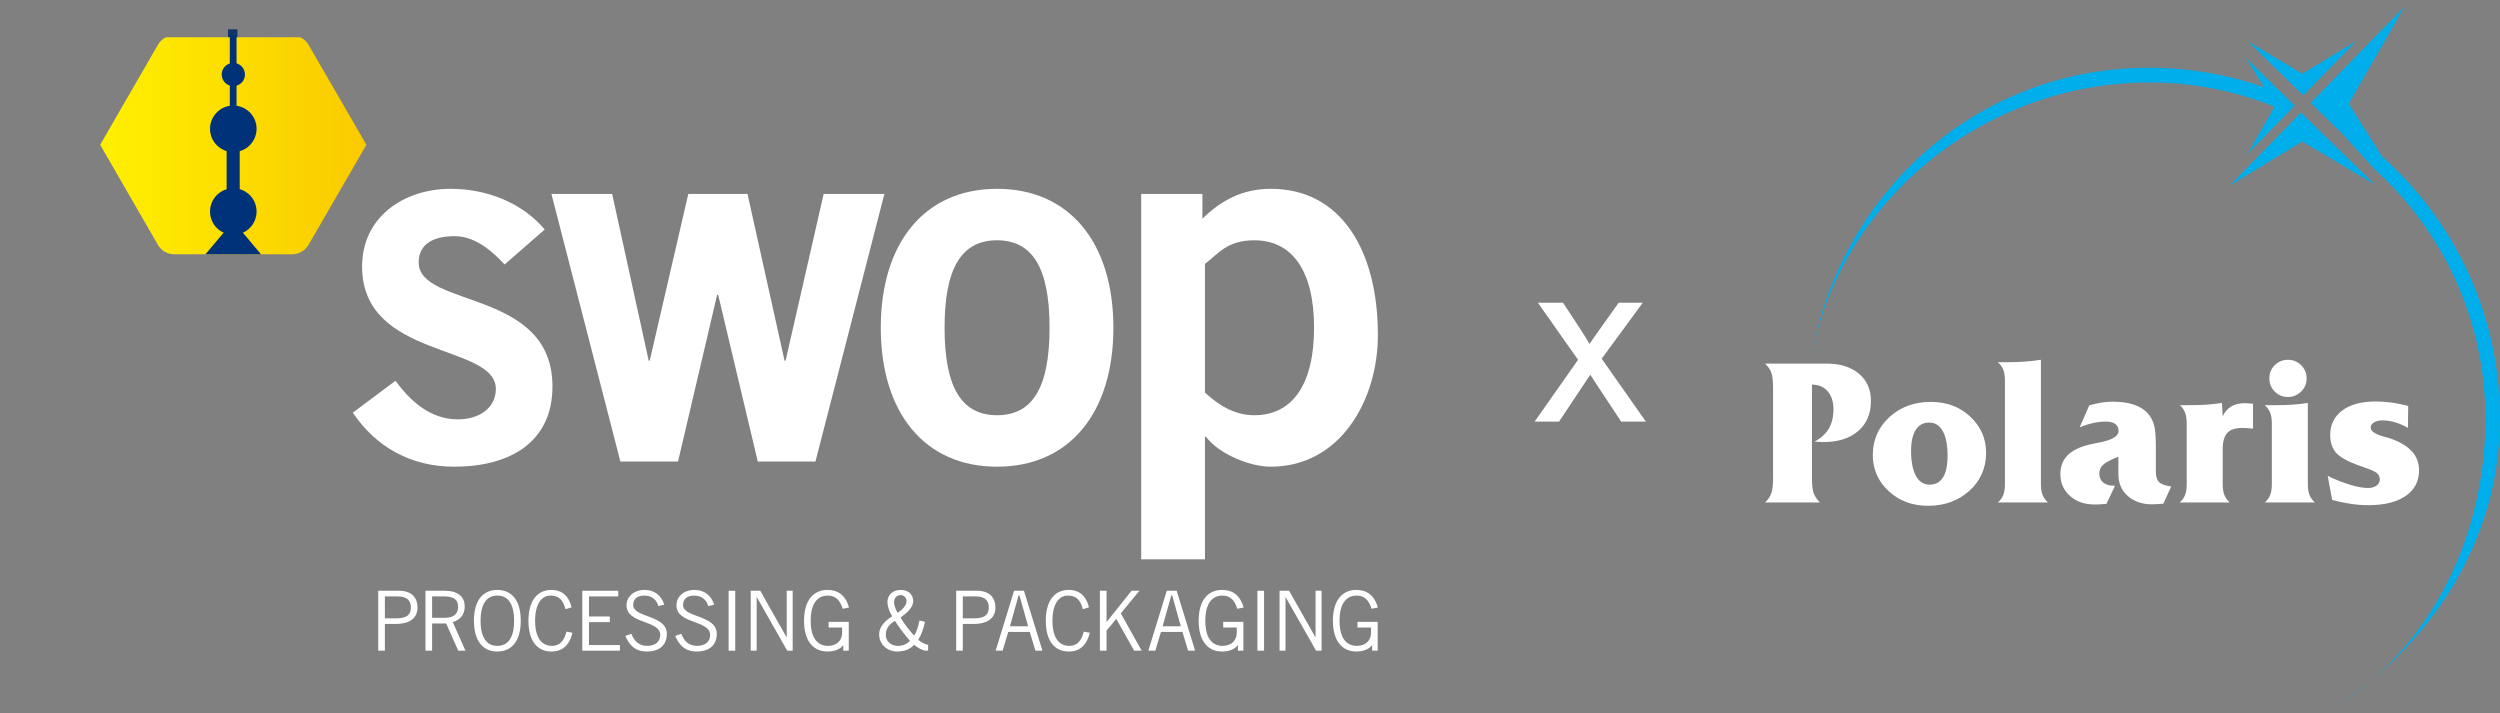 <?xml version="1.0" encoding="utf-8"?>
<!-- Generator: Adobe Illustrator 16.0.0, SVG Export Plug-In . SVG Version: 6.00 Build 0)  -->
<!DOCTYPE svg PUBLIC "-//W3C//DTD SVG 1.1//EN" "http://www.w3.org/Graphics/SVG/1.1/DTD/svg11.dtd">
<svg version="1.1" id="圖層_1" xmlns="http://www.w3.org/2000/svg" xmlns:xlink="http://www.w3.org/1999/xlink" x="0px" y="0px"
	 width="378.5px" height="108px" viewBox="0 0 378.5 108" enable-background="new 0 0 378.5 108" xml:space="preserve">
<rect x="0" y="0" width="378.5" height="108" fill="#808080" stroke="none"/>
<g>
	<g>
		
			<line fill="none" stroke="#123569" stroke-width="2.852" stroke-miterlimit="10" x1="35.505" y1="16.661" x2="35.505" y2="34.041"/>
		
			<line fill="none" stroke="#123569" stroke-width="1.426" stroke-miterlimit="10" x1="35.232" y1="4.438" x2="35.232" y2="16.661"/>
		<path fill="#FFFFFF" d="M76.4,40.042c-1.949-2.108-4.519-4.286-7.56-4.286c-3.738,0-5.452,1.557-5.452,3.974
			c0,6.932,20.255,3.97,20.255,18.774c0,8.415-6.388,12.152-14.883,12.152c-6.463,0-11.763-2.881-15.349-8.179l6.469-4.829
			c2.262,3.114,5.301,5.842,9.431,5.842c3.426,0,5.76-1.869,5.76-4.596c0-6.935-20.25-4.442-20.25-18.544
			c0-7.557,6.388-11.763,13.396-11.763c5.376,0,10.751,2.022,14.257,6.156L76.4,40.042z"/>
		<polygon fill="#FFFFFF" points="83.486,29.366 92.679,29.366 98.215,54.609 98.366,54.609 104.209,29.366 113.172,29.366 
			118.781,54.609 118.937,54.609 124.703,29.366 133.896,29.366 123.458,69.881 114.731,69.881 108.732,44.637 108.573,44.637 
			102.653,69.881 93.928,69.881 		"/>
		<path fill="#FFFFFF" d="M150.954,36.379c-5.373,0-7.946,4.204-7.946,13.243c0,9.037,2.572,13.244,7.946,13.244
			c5.381,0,7.949-4.207,7.949-13.244C158.903,40.583,156.335,36.379,150.954,36.379 M150.954,28.587
			c10.988,0,17.613,8.181,17.613,21.035c0,12.855-6.625,21.034-17.613,21.034c-10.98,0-17.603-8.179-17.603-21.034
			C133.35,36.768,139.974,28.587,150.954,28.587"/>
		<path fill="#FFFFFF" d="M182.431,59.438c1.951,1.792,4.363,3.428,7.482,3.428c5.763,0,9.037-4.674,9.037-13.244
			c0-8.569-3.273-13.243-9.037-13.243c-4.129,0-5.454,2.023-7.482,3.583V59.438z M172.773,29.366h9.271v3.738
			c2.806-2.726,6-4.517,10.366-4.517c10.749,0,16.201,9.505,16.201,22.125c0,9.973-5.764,19.944-16.201,19.944
			c-3.273,0-7.868-1.945-9.821-4.517h-0.157v18.543h-9.657V29.366H172.773z"/>
		<g>
			<g>
				<defs>
					<path id="SVGID_1_" d="M25.128,5.639c-0.499,0.242-0.923,0.628-1.21,1.125l-8.753,15.16l8.753,15.163
						c0.503,0.872,1.435,1.408,2.442,1.408h17.897c1.139,0,1.99-0.663,2.443-1.408c0.192-0.314,8.774-15.163,8.774-15.163
						s-8.581-14.846-8.773-15.16c-0.271-0.443-0.687-0.862-1.22-1.125H25.128z"/>
				</defs>
				<clipPath id="SVGID_2_">
					<use xlink:href="#SVGID_1_"  overflow="visible"/>
				</clipPath>
				
					<linearGradient id="SVGID_3_" gradientUnits="userSpaceOnUse" x1="-133.421" y1="600.24" x2="-131.802" y2="600.24" gradientTransform="matrix(32.502 0 0 32.502 4351.561 -19486.82)">
					<stop  offset="0" style="stop-color:#FFF000"/>
					<stop  offset="1" style="stop-color:#F9BE00"/>
				</linearGradient>
				<rect x="15.166" y="5.641" clip-path="url(#SVGID_2_)" fill="url(#SVGID_3_)" width="40.309" height="32.854"/>
			</g>
		</g>
		<path fill="#003279" d="M38.845,32.025c0-1.947-1.576-3.522-3.524-3.522c-1.943,0-3.521,1.576-3.521,3.522
			c0,1.945,1.578,3.522,3.521,3.522C37.27,35.547,38.845,33.97,38.845,32.025"/>
		<path fill="#003279" d="M38.845,19.502c0-1.947-1.576-3.522-3.524-3.522c-1.943,0-3.521,1.575-3.521,3.522
			c0,1.945,1.578,3.522,3.521,3.522C37.27,23.024,38.845,21.447,38.845,19.502"/>
		<path fill="#003279" d="M37.086,11.282c0-0.973-0.791-1.759-1.761-1.759c-0.974,0-1.76,0.787-1.76,1.759
			c0,0.976,0.788,1.759,1.76,1.759C36.295,13.042,37.086,12.258,37.086,11.282"/>
		<polygon fill="#003279" points="39.51,38.494 35.318,33.491 31.111,38.494 		"/>
		<rect x="34.794" y="5.258" fill="#003279" width="1.018" height="11.099"/>
		<rect x="34.313" y="22.776" fill="#003279" width="1.979" height="6.06"/>
	</g>
	<g>
		<g>
			<path fill="#FFFFFF" d="M58.272,93.615h1.71c1.668,0,2.226-0.577,2.226-1.66c0-1.08-0.643-1.658-2-1.658h-1.936V93.615z
				 M57.267,98.512V89.44h3.164c1.94,0,2.78,1.104,2.78,2.538c0,1.51-1.043,2.486-3.331,2.486h-1.609v4.047H57.267L57.267,98.512z"
				/>
			<path fill="#FFFFFF" d="M65.421,93.538h1.827c1.378,0,2.109-0.516,2.109-1.66c0-1.215-0.832-1.581-2.125-1.581h-1.811V93.538z
				 M64.416,98.512V89.44h2.915c1.958,0,3.027,0.881,3.027,2.388c0,1.281-0.737,2.012-1.808,2.363l1.922,4.32H69.38l-1.836-4.122
				H65.42v4.122H64.416L64.416,98.512z"/>
			<path fill="#FFFFFF" d="M75.295,97.784c1.601,0,2.542-1.229,2.542-3.805c0-2.579-0.942-3.809-2.542-3.809
				c-1.594,0-2.535,1.229-2.535,3.809C72.761,96.555,73.701,97.784,75.295,97.784 M75.295,89.315c2.224,0,3.547,1.632,3.547,4.664
				c0,3.026-1.324,4.661-3.547,4.661s-3.54-1.634-3.54-4.661C71.755,90.947,73.073,89.315,75.295,89.315"/>
			<path fill="#FFFFFF" d="M86.668,95.801c-0.402,1.684-1.333,2.839-3.19,2.839c-2.04,0-3.471-1.482-3.471-4.66
				c0-2.953,1.283-4.665,3.471-4.665c1.682,0,2.661,0.982,3.063,2.637l-0.93,0.278c-0.33-1.279-0.9-2.06-2.263-2.06
				c-1.307,0-2.333,1.203-2.333,3.808c0,2.625,1.027,3.807,2.536,3.807c1.396,0,1.935-1.055,2.211-2.159L86.668,95.801z"/>
			<polygon fill="#FFFFFF" points="93.602,89.441 93.602,90.297 89.17,90.297 89.17,93.336 92.323,93.336 92.323,94.192 
				89.17,94.192 89.17,97.661 93.854,97.661 93.854,98.512 88.162,98.512 88.162,89.441 			"/>
			<path fill="#FFFFFF" d="M99.672,91.754c-0.225-0.881-0.939-1.583-2.114-1.583c-1.055,0-1.683,0.501-1.693,1.406
				c-0.027,1.984,5.099,1.482,5.099,4.4c0,1.318-0.737,2.662-3.052,2.662c-1.983,0-2.763-1.278-3.24-2.363l0.917-0.327
				c0.364,0.957,1.042,1.835,2.371,1.835c1.332,0,2-0.706,2-1.631c0-2.313-5.104-1.636-5.104-4.5c0-1.306,1.096-2.338,2.73-2.338
				c1.407,0,2.511,0.74,2.988,2.24L99.672,91.754z"/>
			<path fill="#FFFFFF" d="M107.221,91.754c-0.227-0.881-0.942-1.583-2.108-1.583c-1.057,0-1.684,0.501-1.698,1.406
				c-0.024,1.984,5.104,1.482,5.104,4.4c0,1.318-0.744,2.662-3.055,2.662c-1.985,0-2.764-1.278-3.24-2.363l0.917-0.327
				c0.36,0.957,1.042,1.835,2.374,1.835c1.332,0,1.999-0.706,1.999-1.631c0-2.313-5.1-1.636-5.1-4.5
				c0-1.306,1.088-2.338,2.724-2.338c1.41,0,2.511,0.74,2.988,2.24L107.221,91.754z"/>
			<rect x="110.314" y="89.441" fill="#FFFFFF" width="1.001" height="9.071"/>
			<polygon fill="#FFFFFF" points="113.658,98.512 113.658,89.441 115.104,89.441 119.056,96.43 119.111,96.43 119.111,89.441 
				120.012,89.441 120.012,98.512 119.185,98.512 114.587,90.421 114.559,90.421 114.559,98.512 			"/>
			<path fill="#FFFFFF" d="M128.503,94.154v4.357h-0.829v-0.83h-0.026c-0.46,0.643-1.365,0.958-2.369,0.958
				c-2.062,0-3.548-1.483-3.548-4.662c0-3.181,1.486-4.664,3.548-4.664c1.53,0,2.714,0.732,3.261,2.665l-0.951,0.19
				c-0.451-1.446-1.207-1.999-2.262-1.999c-1.331,0-2.59,0.904-2.59,3.808c0,2.9,1.259,3.807,2.59,3.807
				c1.481,0,2.173-0.906,2.173-2.01v-0.766h-2.048v-0.854H128.503L128.503,94.154z"/>
			<path fill="#FFFFFF" d="M135.894,92.786c0.629-0.403,1.358-1.084,1.358-1.775c0-0.565-0.454-0.916-0.904-0.916
				c-0.668,0-0.984,0.554-0.984,1.069C135.364,91.754,135.692,92.407,135.894,92.786 M135.943,97.784
				c0.807,0,1.396-0.325,1.834-0.754c-0.827-0.955-1.631-1.983-2.29-3.041c-0.724,0.479-1.377,1.008-1.377,2.112
				C134.11,97.245,135.064,97.784,135.943,97.784 M140.04,94.142c-0.175,0.929-0.576,2.058-1.016,2.701
				c0.387,0.417,1.17,0.767,1.494,0.767v0.902h-0.324c-0.457,0-1.261-0.399-1.785-0.902c-0.604,0.655-1.41,1.03-2.592,1.03
				c-1.405,0-2.712-1.02-2.712-2.604c0-1.226,1.017-2.133,1.972-2.733c-0.366-0.543-0.718-1.448-0.718-2.174
				c0-1.032,0.778-1.813,2.037-1.813c1.029,0,1.862,0.605,1.862,1.684c0,1.057-1.082,1.884-1.911,2.49
				c0.603,1.076,1.407,2.034,2.049,2.736c0.286-0.376,0.65-1.318,0.812-2.285L140.04,94.142z"/>
			<path fill="#FFFFFF" d="M145.769,93.615h1.709c1.671,0,2.223-0.577,2.223-1.66c0-1.08-0.64-1.658-1.996-1.658h-1.936V93.615z
				 M144.764,98.512V89.44h3.168c1.934,0,2.774,1.104,2.774,2.538c0,1.51-1.043,2.486-3.329,2.486h-1.608v4.047H144.764
				L144.764,98.512z"/>
			<path fill="#FFFFFF" d="M152.908,94.821h2.752l-1.31-4.675h-0.14L152.908,94.821z M150.741,98.512l2.792-9.071h1.494l2.794,9.071
				h-1.061l-0.854-2.839h-3.255l-0.854,2.839H150.741z"/>
			<path fill="#FFFFFF" d="M164.992,95.801c-0.4,1.684-1.333,2.839-3.191,2.839c-2.038,0-3.469-1.482-3.469-4.66
				c0-2.953,1.285-4.665,3.469-4.665c1.68,0,2.663,0.982,3.067,2.637l-0.932,0.278c-0.325-1.279-0.906-2.06-2.26-2.06
				c-1.31,0-2.336,1.203-2.336,3.808c0,2.625,1.026,3.807,2.538,3.807c1.394,0,1.932-1.055,2.209-2.159L164.992,95.801z"/>
			<polygon fill="#FFFFFF" points="167.532,98.512 166.522,98.512 166.522,89.441 167.532,89.441 167.532,94.154 167.554,94.154 
				171.311,89.441 172.508,89.441 169.689,92.86 172.845,98.512 171.703,98.512 169.003,93.689 167.532,95.474 			"/>
			<path fill="#FFFFFF" d="M188.248,94.154v4.357h-0.828v-0.83h-0.025c-0.467,0.643-1.371,0.958-2.375,0.958
				c-2.062,0-3.543-1.483-3.543-4.662c0-3.181,1.481-4.664,3.543-4.664c1.531,0,2.712,0.732,3.269,2.665l-0.958,0.19
				c-0.449-1.446-1.205-1.999-2.263-1.999c-1.332,0-2.585,0.904-2.585,3.808c0,2.9,1.253,3.807,2.585,3.807
				c1.483,0,2.177-0.906,2.177-2.01v-0.766h-2.052v-0.854H188.248L188.248,94.154z"/>
			<rect x="190.371" y="89.441" fill="#FFFFFF" width="1.007" height="9.071"/>
			<polygon fill="#FFFFFF" points="193.725,98.512 193.725,89.441 195.171,89.441 199.127,96.43 199.177,96.43 199.177,89.441 
				200.083,89.441 200.083,98.512 199.254,98.512 194.65,90.421 194.627,90.421 194.627,98.512 			"/>
			<path fill="#FFFFFF" d="M208.577,94.154v4.357h-0.833v-0.83h-0.021c-0.469,0.643-1.374,0.958-2.374,0.958
				c-2.059,0-3.545-1.483-3.545-4.662c0-3.181,1.486-4.664,3.545-4.664c1.53,0,2.71,0.732,3.263,2.665l-0.952,0.19
				c-0.452-1.446-1.208-1.999-2.263-1.999c-1.333,0-2.59,0.904-2.59,3.808c0,2.9,1.257,3.807,2.59,3.807
				c1.48,0,2.176-0.906,2.176-2.01v-0.766h-2.05v-0.854H208.577L208.577,94.154z"/>
		</g>
		<path fill="#FFFFFF" d="M176.022,94.821h2.753l-1.307-4.675h-0.138L176.022,94.821z M173.86,98.512l2.79-9.071h1.499l2.791,9.071
			h-1.062l-0.853-2.839h-3.257l-0.854,2.839H173.86z"/>
	</g>
</g>
<g>
	<g>
		<g>
			<g>
				<g>
					<g>
						<path fill="#FFFFFF" d="M276.51,55.045c2.076,0,3.723,0.514,4.934,1.532c1.211,1.021,1.813,2.393,1.813,4.119
							c0,1.936-0.644,3.458-1.934,4.57c-1.291,1.108-3.063,1.666-5.313,1.666c-0.251,0-0.659-0.024-1.228-0.064h-0.073
							c0.978-0.521,1.702-1.182,2.171-1.973c0.47-0.796,0.706-1.771,0.706-2.93c0-1.139-0.293-2.044-0.875-2.72
							c-0.581-0.67-1.371-1.009-2.38-1.017v14.122c0,1.089,0.089,1.883,0.275,2.366c0.188,0.488,0.5,0.941,0.933,1.356h-8.315
							c0.451-0.415,0.759-0.868,0.942-1.356c0.183-0.483,0.275-1.277,0.275-2.366V58.74c0-1.085-0.093-1.873-0.275-2.355
							c-0.184-0.477-0.491-0.924-0.942-1.34H276.51z"/>
						<path fill="#FFFFFF" d="M283.543,68.887c0-2.28,0.833-4.188,2.507-5.733c1.681-1.539,3.768-2.307,6.272-2.307
							c2.389,0,4.386,0.744,5.975,2.235c1.603,1.498,2.398,3.326,2.398,5.486c0,2.286-0.841,4.196-2.511,5.721
							c-1.681,1.524-3.771,2.286-6.271,2.286c-2.404,0-4.399-0.748-5.988-2.235C284.333,72.854,283.543,71.035,283.543,68.887z
							 M292.125,73.378c0.908,0,1.59-0.369,2.053-1.103c0.452-0.738,0.683-1.828,0.683-3.272c0-1.601-0.234-2.846-0.719-3.717
							c-0.475-0.875-1.162-1.309-2.046-1.309c-0.903,0-1.581,0.366-2.052,1.099c-0.47,0.733-0.706,1.806-0.706,3.215
							c0,1.617,0.249,2.869,0.732,3.754C290.562,72.935,291.249,73.378,292.125,73.378z"/>
						<path fill="#FFFFFF" d="M302.482,76.074c0.386-0.344,0.663-0.728,0.82-1.15c0.157-0.425,0.245-0.958,0.245-1.604V57.593
							c0-0.646-0.088-1.185-0.245-1.601c-0.157-0.418-0.435-0.807-0.82-1.157h1.561c0.906,0,1.77-0.03,2.582-0.092
							c0.811-0.061,1.601-0.148,2.368-0.271V73.32c0,0.646,0.086,1.179,0.252,1.604c0.165,0.423,0.434,0.807,0.812,1.15H302.482z"/>
						<path fill="#FFFFFF" d="M320.721,69.154c-1.149,0.447-1.919,0.85-2.307,1.214c-0.391,0.361-0.583,0.808-0.583,1.328
							c0,0.567,0.192,1.014,0.574,1.342c0.386,0.325,0.904,0.495,1.574,0.495h0.236l-1.3,2.753c-0.45,0.044-0.824,0.066-1.107,0.079
							c-0.29,0.008-0.527,0.014-0.719,0.014c-1.505,0-2.743-0.437-3.706-1.304c-0.966-0.869-1.441-1.97-1.441-3.314
							c0-1.13,0.356-2.064,1.07-2.805c0.716-0.737,1.796-1.277,3.228-1.618c0.401-0.103,0.943-0.216,1.635-0.345
							c1.918-0.381,2.877-0.964,2.877-1.739c0-0.468-0.167-0.826-0.497-1.065c-0.323-0.24-0.813-0.361-1.454-0.361
							c-0.603,0-1.224,0.07-1.873,0.213c-0.654,0.142-1.337,0.356-2.068,0.658l1.453-3.324c0.667-0.194,1.279-0.333,1.839-0.424
							c0.558-0.088,1.106-0.136,1.63-0.136c1.249,0,2.309,0.136,3.169,0.409c0.864,0.272,1.572,0.688,2.114,1.24
							c0.476,0.497,0.816,1.081,1.024,1.754c0.206,0.681,0.307,1.812,0.307,3.394v0.269v3.455c0,0.768,0.157,1.313,0.471,1.634
							c0.316,0.328,0.932,0.557,1.85,0.687l-1.186,2.599c-0.404,0.032-0.745,0.057-1.027,0.071
							c-0.282,0.016-0.516,0.023-0.698,0.023c-1.505,0-2.725-0.424-3.671-1.269c-0.941-0.835-1.413-1.945-1.413-3.319V69.154z"/>
						<path fill="#FFFFFF" d="M330.006,76.074c0.385-0.344,0.658-0.728,0.82-1.15c0.161-0.425,0.243-0.958,0.243-1.604v-9.175
							c0-0.679-0.082-1.229-0.243-1.66c-0.162-0.427-0.422-0.806-0.787-1.142h1.388c1.022,0,1.926-0.024,2.714-0.08
							c0.786-0.062,1.537-0.141,2.258-0.255l0.119,2.018c0.305-0.655,0.73-1.152,1.292-1.487c0.562-0.337,1.255-0.498,2.069-0.498
							c0.121,0,0.285,0.012,0.485,0.024c0.201,0.018,0.447,0.039,0.743,0.066v3.759c-0.315-0.036-0.611-0.057-0.888-0.072
							c-0.28-0.014-0.529-0.026-0.746-0.026c-1.054,0-1.811,0.253-2.27,0.753c-0.455,0.502-0.687,1.337-0.687,2.505v5.271
							c0,0.646,0.086,1.179,0.249,1.604c0.167,0.423,0.434,0.807,0.813,1.15H330.006z"/>
						<path fill="#FFFFFF" d="M342.899,76.074c0.384-0.344,0.652-0.728,0.813-1.15c0.164-0.425,0.245-0.958,0.245-1.604v-9.175
							c0-0.687-0.087-1.247-0.26-1.682c-0.172-0.432-0.448-0.803-0.829-1.12h1.587c1.011,0,1.906-0.024,2.697-0.08
							c0.784-0.062,1.538-0.141,2.255-0.255V73.32c0,0.646,0.081,1.179,0.245,1.604c0.168,0.423,0.441,0.807,0.818,1.15H342.899z
							 M343.578,57.285c0-0.782,0.273-1.454,0.818-1.995c0.544-0.547,1.215-0.818,2.011-0.818c0.775,0,1.444,0.271,1.993,0.824
							c0.551,0.551,0.824,1.214,0.824,1.989c0,0.778-0.273,1.442-0.831,1.988c-0.557,0.554-1.22,0.832-1.986,0.832
							c-0.796,0-1.467-0.275-2.011-0.822C343.852,58.74,343.578,58.075,343.578,57.285z"/>
						<path fill="#FFFFFF" d="M352.414,72.045c1.177,0.577,2.309,1.03,3.382,1.347c1.076,0.326,1.987,0.489,2.731,0.489
							c0.537,0,0.965-0.124,1.286-0.364c0.323-0.241,0.484-0.554,0.484-0.937c0-0.364-0.126-0.668-0.377-0.907
							c-0.251-0.233-0.761-0.48-1.516-0.746c-2.331-0.77-3.85-1.498-4.556-2.201c-0.704-0.701-1.057-1.654-1.057-2.854
							c0-1.572,0.61-2.814,1.825-3.728c1.224-0.905,2.901-1.359,5.031-1.359c0.849,0,1.688,0.056,2.502,0.17
							c0.822,0.123,1.637,0.287,2.45,0.512l-0.035,3.325c-0.643-0.382-1.291-0.662-1.949-0.858c-0.659-0.19-1.301-0.288-1.928-0.288
							c-0.513,0-0.938,0.104-1.27,0.311c-0.328,0.204-0.5,0.459-0.5,0.769c0,0.542,0.631,0.988,1.893,1.343
							c0.567,0.154,0.999,0.28,1.304,0.394c1.391,0.516,2.427,1.163,3.113,1.944c0.678,0.783,1.017,1.713,1.017,2.797
							c0,1.655-0.672,2.948-2.022,3.878c-1.353,0.936-3.23,1.403-5.636,1.403c-0.855,0-1.739-0.067-2.645-0.197
							c-0.9-0.13-1.848-0.327-2.855-0.592L352.414,72.045z"/>
					</g>
				</g>
			</g>
			<g>
				<g>
					<path fill="#00AEEB" d="M359.271,102.815c-1.57,1.349-3.225,2.59-4.951,3.772C356.068,105.445,357.722,104.19,359.271,102.815z
						 M360.628,23.672l-5.023-7.965l8.408-14.675l-14.188,14.541l4.779,4.662l4.795,5.282c10.36,9.331,16.89,22.833,16.89,37.856
						c0,15.553-6.212,29.984-17.019,39.441c11.373-9.614,19.229-23.437,19.229-39.432C378.5,47.584,371.574,33.407,360.628,23.672z
						 M348.352,17.028L337.587,28.09l10.962-6.662l11.007,6.524L348.352,17.028z M340.269,23.313l7.151-7.328l-7.415-7.231
						l2.783,4.452c-5.457-1.893-11.295-2.945-17.405-2.945c-26.662,0-47.617,19.733-51.41,45.332
						c3.704-24.46,25.927-43.11,51.428-43.11c6.703,0,13.107,1.314,18.966,3.678L340.269,23.313z M356.768,6.189l-8.199,4.977
						l-8.199-4.861l8.342,8.14L356.768,6.189z"/>
				</g>
			</g>
		</g>
	</g>
</g>
<g>
	<path fill="#FFFFFF" d="M232.342,63.83l6.575-9.354l-6.084-8.643h3.813l2.763,4.22c0.52,0.802,0.938,1.474,1.254,2.017
		c0.497-0.746,0.954-1.407,1.373-1.983l3.033-4.253h3.644l-6.22,8.473l6.693,9.523h-3.745l-3.694-5.592l-0.982-1.508l-4.729,7.1
		H232.342z"/>
</g>
</svg>
